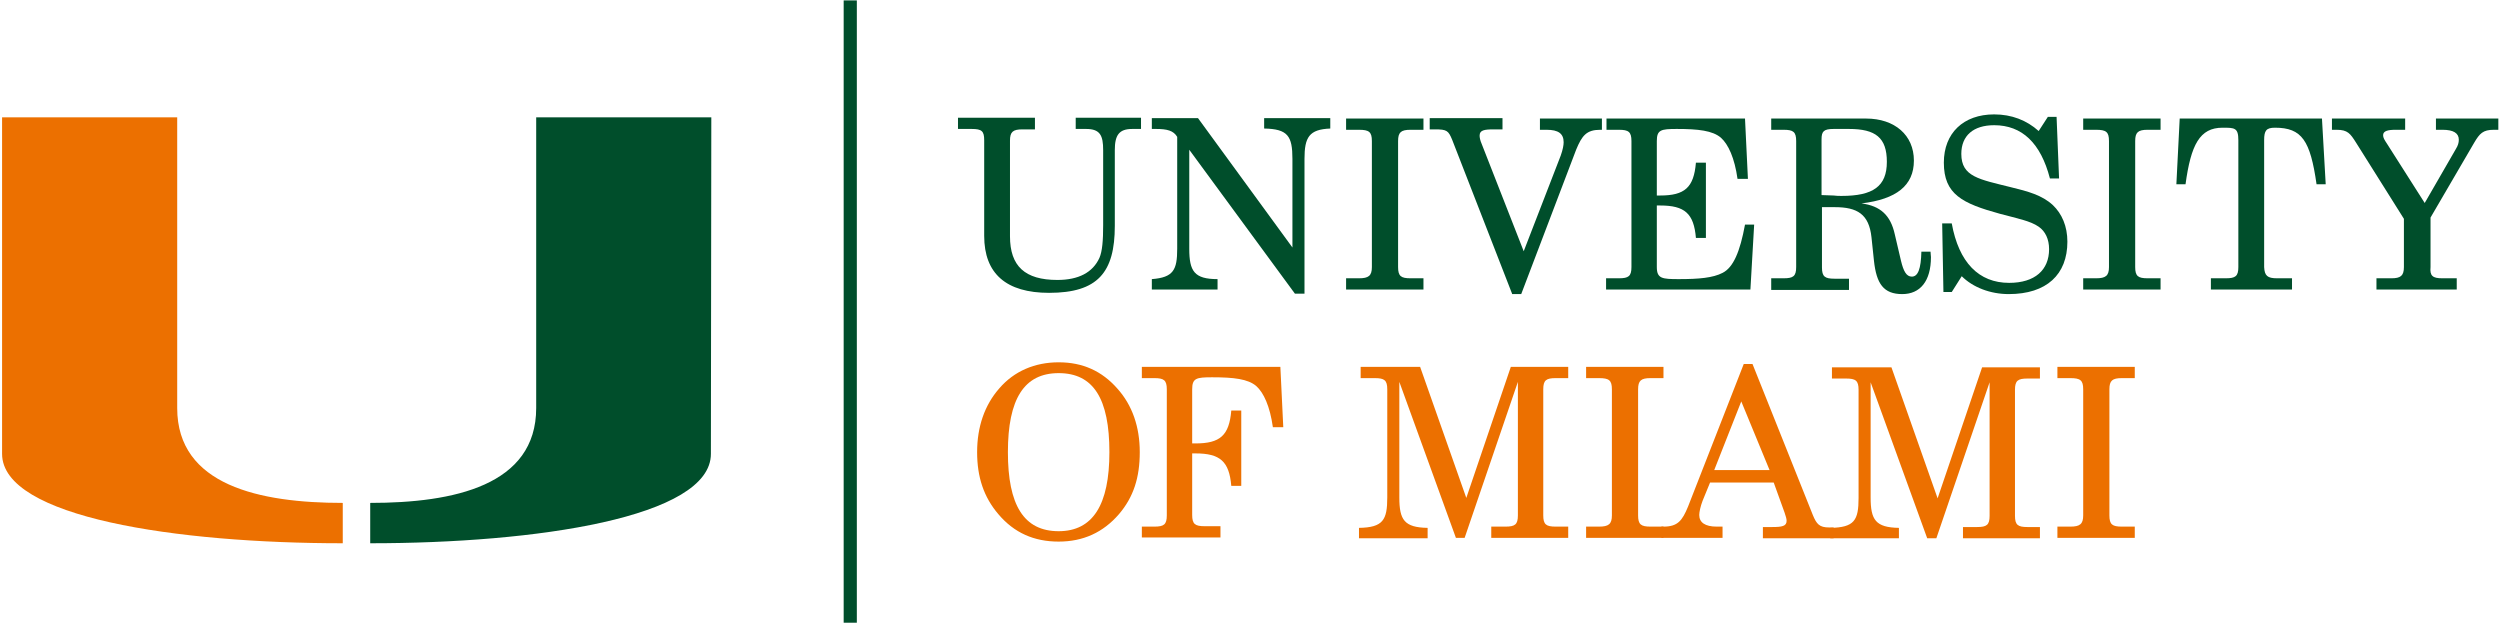 <?xml version="1.0" encoding="UTF-8"?>
<svg width="601px" height="150px" viewBox="0 0 601 150" version="1.1" xmlns="http://www.w3.org/2000/svg" xmlns:xlink="http://www.w3.org/1999/xlink">
    <!-- Generator: Sketch 55 (78076) - https://sketchapp.com -->
    <title>UMiami</title>
    <desc>Created with Sketch.</desc>
    <g id="UMiami" stroke="none" stroke-width="1" fill="none" fill-rule="evenodd">
        <g id="university-of-miami-logo-vector">
            <g id="Group" transform="translate(0, 28)" fill-rule="nonzero">
                <path d="M128.9,70.1 L128.9,0.2 L171,0.2 C171,0.2 170.9,78.3 170.9,81.1 C170.9,96.4 128.8,102.6 89,102.6 C89,100.7 89,95.9 89,92.9 C109.1,92.9 128.9,88.7 128.9,70.1" id="Path" fill="#004E2B"></path>
                <path d="M42.6,70.1 L42.6,0.2 L0.5,0.2 C0.5,0.2 0.5,78.3 0.5,81.1 C0.5,96.4 42.6,102.6 82.4,102.6 C82.4,100.7 82.4,95.9 82.4,92.9 C62.5,92.9 42.6,88.7 42.6,70.1" id="Path" fill="#EC7000"></path>
            </g>
            <path d="M204.4,0.1 L204.4,149.7" id="Path" stroke="#004E2B" stroke-width="3.165"></path>
            <g id="Group" transform="translate(230, 27)" fill-rule="nonzero">
                <path d="M18.8,1.4 L18.8,4.1 L15.8,4.1 C13.5,4.1 12.8,4.7 12.8,6.8 L12.8,29.8 C12.8,37 16.4,40.3 24.2,40.3 C29.3,40.3 32.7,38.5 34.3,35 C35,33.4 35.2,30.8 35.2,27.1 L35.2,9.1 C35.2,5.6 34.5,4 31.1,4 L28.6,4 L28.6,1.3 L44.3,1.3 L44.3,4 L42.2,4 C39,4 38,5.5 38,9.1 L38,27.3 C38,38.5 33.9,43.4 22.2,43.4 C11.9,43.4 6.6,38.8 6.6,29.7 L6.6,6.7 C6.6,4.5 6,4 3.6,4 L0.3,4 L0.3,1.3 L18.8,1.3 L18.8,1.4 Z" id="Path" fill="#004E2B"></path>
                <path d="M46.9,40.1 C52.1,39.7 53,37.9 53,32.8 L53,5.9 C52.1,4.4 50.6,4 47.9,4 L46.9,4 L46.9,1.4 L58,1.4 L80.7,32.5 L80.7,11.2 C80.7,5.7 79.6,4 73.9,3.9 L73.9,1.4 L89.8,1.4 L89.8,3.9 C84.7,4.1 83.6,6 83.6,11.2 L83.6,43.6 L81.3,43.6 L55.9,9 L55.9,32.8 C55.9,38.2 57.1,40.1 62.7,40.1 L62.7,42.6 L46.9,42.6 L46.9,40.1 Z" id="Path" fill="#004E2B"></path>
                <path d="M93.6,39.9 L96.7,39.9 C99,39.9 99.8,39.3 99.8,37.2 L99.8,6.9 C99.8,4.7 99.1,4.2 96.7,4.2 L93.6,4.2 L93.6,1.5 L112.2,1.5 L112.2,4.2 L109.1,4.2 C106.8,4.2 106.1,4.8 106.1,6.9 L106.1,37.2 C106.1,39.4 106.8,39.9 109.1,39.9 L112.2,39.9 L112.2,42.6 L93.6,42.6 L93.6,39.9 Z" id="Path" fill="#004E2B"></path>
                <path d="M133.5,43.6 L119.1,6.6 C118.2,4.4 117.8,4.1 115,4.1 L113.7,4.1 L113.7,1.4 L131.2,1.4 L131.2,4.1 L129.1,4.1 C126.8,4.1 125.7,4.3 125.7,5.6 C125.7,6 125.8,6.7 126.2,7.6 L136.3,33.4 L145.2,10.4 C145.7,9 145.9,7.9 145.9,7.2 C145.9,5.1 144.6,4.2 141.8,4.2 L140.2,4.2 L140.2,1.5 L155.1,1.5 L155.1,4.2 L154.7,4.2 C151.4,4.2 150.3,5.6 148.9,9 L135.7,43.7 L133.5,43.7 L133.5,43.6 Z" id="Path" fill="#004E2B"></path>
                <path d="M156.2,39.9 L159.2,39.9 C161.5,39.9 162.2,39.4 162.2,37.2 L162.2,6.9 C162.2,4.7 161.5,4.2 159.2,4.2 L156.2,4.2 L156.2,1.5 L189.5,1.5 L190.2,16 L187.7,16 C187,11 185.5,7.7 183.7,6.1 C181.7,4.4 178.3,4 173.1,4 C169.3,4 168.3,4.2 168.3,6.9 L168.3,20 L169.1,20 C175,20 177.2,18.1 177.7,12.1 L180.1,12.1 L180.1,30.2 L177.7,30.2 C177.2,24.3 175,22.4 169.1,22.4 L168.3,22.4 L168.3,37.2 C168.3,40 169.6,40.1 173.6,40.1 C178.4,40.1 181.8,39.8 184.1,38.6 C186.7,37.3 188.3,33.5 189.5,27 L191.7,27 L190.8,42.6 L156.1,42.6 L156.1,39.9 L156.2,39.9 Z" id="Path" fill="#004E2B"></path>
                <path d="M195.8,39.9 L198.8,39.9 C201.1,39.9 201.8,39.4 201.8,37.2 L201.8,6.9 C201.8,4.7 201.1,4.2 198.8,4.2 L195.8,4.2 L195.8,1.5 L218.6,1.5 C225.5,1.5 230.1,5.5 230.1,11.6 C230.1,17.6 225.9,20.9 217.5,21.9 C222.1,22.5 224.5,24.8 225.5,29.3 L227,35.7 C227.6,38.2 228.3,39.5 229.6,39.5 C231.1,39.5 231.8,37.6 231.9,33.5 L234.1,33.5 C234.1,34 234.2,34.4 234.2,34.8 C234.2,40.6 231.6,43.7 227.3,43.7 C222.8,43.7 221.1,41.2 220.5,35.7 L219.9,30 C219.3,24.5 216.5,22.8 211.1,22.8 L208,22.8 L208,37.3 C208,39.5 208.7,40 211,40 L214.5,40 L214.5,42.7 L195.8,42.7 L195.8,39.9 Z M208,19.9 L210.8,20 C211.5,20.1 212.1,20.1 212.7,20.1 C220.3,20.1 223.6,17.8 223.6,11.9 C223.6,6.1 220.9,4 214.5,4 L210.8,4 C208.4,4 207.9,4.6 207.9,6.5 L207.9,19.9 L208,19.9 Z" id="Shape" fill="#004E2B"></path>
                <path d="M239.2,43.2 L237.2,43.2 L236.9,26.7 L239.2,26.7 C240.9,36.1 245.7,41 253,41 C259.2,41 262.6,37.9 262.6,32.9 C262.6,30.5 261.7,28.6 260.1,27.5 C258.1,26.1 254.9,25.5 250.8,24.4 C241.7,21.9 237.3,19.7 237.3,12.1 C237.3,5 242,0.5 249.4,0.5 C253.6,0.5 257.2,1.9 260.1,4.5 L262.3,1.1 L264.4,1.1 L265,15.9 L262.8,15.9 C260.6,7.4 256.1,3.1 249.4,3.1 C244.4,3.1 241.5,5.6 241.5,10 C241.5,15.5 245.8,16.1 253.4,18 C257.5,19 260.9,19.9 263.5,22.3 C265.7,24.4 267,27.4 267,31.1 C267,39 262,43.7 252.9,43.7 C248.5,43.7 244.3,42.1 241.6,39.4 L239.2,43.2 Z" id="Path" fill="#004E2B"></path>
                <path d="M270.8,39.9 L273.9,39.9 C276.2,39.9 277,39.3 277,37.2 L277,6.9 C277,4.7 276.3,4.2 273.9,4.2 L270.8,4.2 L270.8,1.5 L289.4,1.5 L289.4,4.2 L286.3,4.2 C284,4.2 283.3,4.8 283.3,6.9 L283.3,37.2 C283.3,39.4 284,39.9 286.3,39.9 L289.4,39.9 L289.4,42.6 L270.8,42.6 L270.8,39.9 Z" id="Path" fill="#004E2B"></path>
                <path d="M317.4,39.9 L321,39.9 L321,42.6 L301.5,42.6 L301.5,39.9 L305.1,39.9 C307.4,39.9 308.1,39.4 308.1,37.2 L308.1,6.7 C308.1,3.7 307.2,3.7 304.3,3.7 C298.8,3.7 296.7,7.8 295.4,17.3 L293.2,17.3 L294,1.5 L328.2,1.5 L329.1,17.3 L326.9,17.3 C325.4,6.8 323.4,3.7 316.9,3.7 C314.8,3.7 314.3,4.4 314.3,6.7 L314.3,37.2 C314.4,39.3 315.1,39.9 317.4,39.9" id="Path" fill="#004E2B"></path>
                <path d="M357.1,39.9 L360.6,39.9 L360.6,42.6 L341.3,42.6 L341.3,39.9 L344.9,39.9 C347.1,39.9 347.9,39.3 347.9,37.2 L347.9,25.6 L336.4,7.3 C335,5.1 334.4,4.2 331.7,4.2 L330.6,4.2 L330.6,1.5 L348.2,1.5 L348.2,4.2 L345.9,4.2 C344,4.2 342.9,4.5 342.9,5.5 C342.9,6.1 343.2,6.6 343.8,7.5 L352.9,21.8 L360.4,8.8 C360.9,8 361.1,7.3 361.1,6.6 C361.1,5 359.8,4.2 357.2,4.2 L355.6,4.2 L355.6,1.5 L370.6,1.5 L370.6,4.2 L369.5,4.2 C366.9,4.2 366.1,5.1 364.8,7.3 L354.3,25.3 L354.3,37.2 C354.1,39.3 354.8,39.9 357.1,39.9" id="Path" fill="#004E2B"></path>
                <path d="M10.2,66.4 C13.8,62.2 18.8,60.1 24.5,60.1 C30.3,60.1 34.9,62.2 38.6,66.4 C42.2,70.4 44,75.6 44,81.7 C44,87.8 42.5,92.5 39,96.6 C35.2,101 30.4,103.2 24.5,103.2 C18.6,103.2 13.8,101.1 10,96.6 C6.5,92.5 4.9,87.7 4.9,81.7 C4.9,75.6 6.7,70.4 10.2,66.4 M24.5,100.7 C32.7,100.7 36.7,94.4 36.7,81.7 C36.7,68.9 32.9,62.7 24.5,62.7 C16.2,62.7 12.3,68.9 12.3,81.7 C12.3,94.4 16.1,100.7 24.5,100.7" id="Shape" fill="#EC7000"></path>
                <path d="M44.5,99.6 L47.5,99.6 C49.8,99.6 50.5,99.1 50.5,96.9 L50.5,66.6 C50.5,64.4 49.8,63.9 47.5,63.9 L44.5,63.9 L44.5,61.2 L77.8,61.2 L78.5,75.7 L76,75.7 C75.3,70.7 73.8,67.4 72,65.8 C70,64.1 66.6,63.7 61.4,63.7 C57.6,63.7 56.6,63.9 56.6,66.6 L56.6,79.6 L57.4,79.6 C63.3,79.6 65.5,77.7 66,71.7 L68.4,71.7 L68.4,89.8 L66,89.8 C65.5,83.9 63.3,82 57.4,82 L56.6,82 L56.6,96.8 C56.6,99 57.3,99.5 59.6,99.5 L63.4,99.5 L63.4,102.2 L44.5,102.2 L44.5,99.6 Z" id="Path" fill="#EC7000"></path>
                <path d="M106.4,92.6 C106.4,98 107.6,99.8 113.2,99.9 L113.2,102.4 L96.7,102.4 L96.7,99.9 C102.5,99.8 103.5,98 103.5,92.6 L103.5,66.6 C103.5,64.4 102.8,63.9 100.5,63.9 L97.1,63.9 L97.1,61.2 L111.4,61.2 L122.5,92.7 L133.2,61.2 L147,61.2 L147,63.9 L144,63.9 C141.7,63.9 141,64.4 141,66.6 L141,96.9 C141,99.1 141.7,99.6 144,99.6 L147,99.6 L147,102.3 L128.5,102.3 L128.5,99.6 L131.9,99.6 C134.2,99.6 134.9,99.1 134.9,96.9 L134.9,64.8 L122.1,102.3 L120,102.3 L106.4,64.8 L106.4,92.6 Z" id="Path" fill="#EC7000"></path>
                <path d="M151.3,99.6 L154.4,99.6 C156.7,99.6 157.5,99 157.5,96.9 L157.5,66.6 C157.5,64.4 156.8,63.9 154.4,63.9 L151.3,63.9 L151.3,61.2 L169.9,61.2 L169.9,63.9 L166.8,63.9 C164.5,63.9 163.8,64.5 163.8,66.6 L163.8,96.9 C163.8,99.1 164.5,99.6 166.8,99.6 L169.9,99.6 L169.9,102.3 L151.3,102.3 L151.3,99.6 Z" id="Path" fill="#EC7000"></path>
                <path d="M191.3,60.5 L205.8,96.8 C206.7,99 207.4,99.8 209.7,99.8 C210,99.8 210.4,99.8 210.8,99.8 L210.8,102.4 L193.8,102.4 L193.8,99.7 L196,99.7 C198.4,99.7 199.5,99.5 199.5,98.2 C199.5,97.7 199.3,97.1 199,96.2 L196.4,89 L181.1,89 L179.3,93.4 C178.8,94.7 178.5,96.1 178.5,96.8 C178.5,98.6 179.9,99.6 182.7,99.6 L184.1,99.6 L184.1,102.3 L169.4,102.3 L169.4,99.6 L169.9,99.6 C173.3,99.6 174.4,98.2 175.8,94.8 L189.2,60.5 L191.3,60.5 Z M188.6,69.5 L182.1,86 L195.4,86 L188.6,69.5 Z" id="Shape" fill="#EC7000"></path>
                <path d="M219.7,92.6 C219.7,98 220.9,99.8 226.5,99.9 L226.5,102.4 L210,102.4 L210,99.9 C215.8,99.8 216.8,98.1 216.8,92.7 L216.8,66.7 C216.8,64.5 216.1,64 213.8,64 L210.4,64 L210.4,61.3 L224.7,61.3 L235.8,92.8 L246.5,61.3 L260.4,61.3 L260.4,64 L257.4,64 C255.1,64 254.4,64.5 254.4,66.7 L254.4,97 C254.4,99.2 255.1,99.7 257.4,99.7 L260.4,99.7 L260.4,102.4 L241.9,102.4 L241.9,99.7 L245.3,99.7 C247.6,99.7 248.3,99.2 248.3,97 L248.3,64.9 L235.5,102.4 L233.3,102.4 L219.7,64.9 L219.7,92.6 L219.7,92.6 Z" id="Path" fill="#EC7000"></path>
                <path d="M264.6,99.6 L267.7,99.6 C270,99.6 270.8,99 270.8,96.9 L270.8,66.6 C270.8,64.4 270.1,63.9 267.7,63.9 L264.6,63.9 L264.6,61.2 L283.2,61.2 L283.2,63.9 L280.1,63.9 C277.8,63.9 277.1,64.5 277.1,66.6 L277.1,96.9 C277.1,99.1 277.8,99.6 280.1,99.6 L283.2,99.6 L283.2,102.3 L264.6,102.3 L264.6,99.6 Z" id="Path" fill="#EC7000"></path>
            </g>
        </g>
    </g>
</svg>